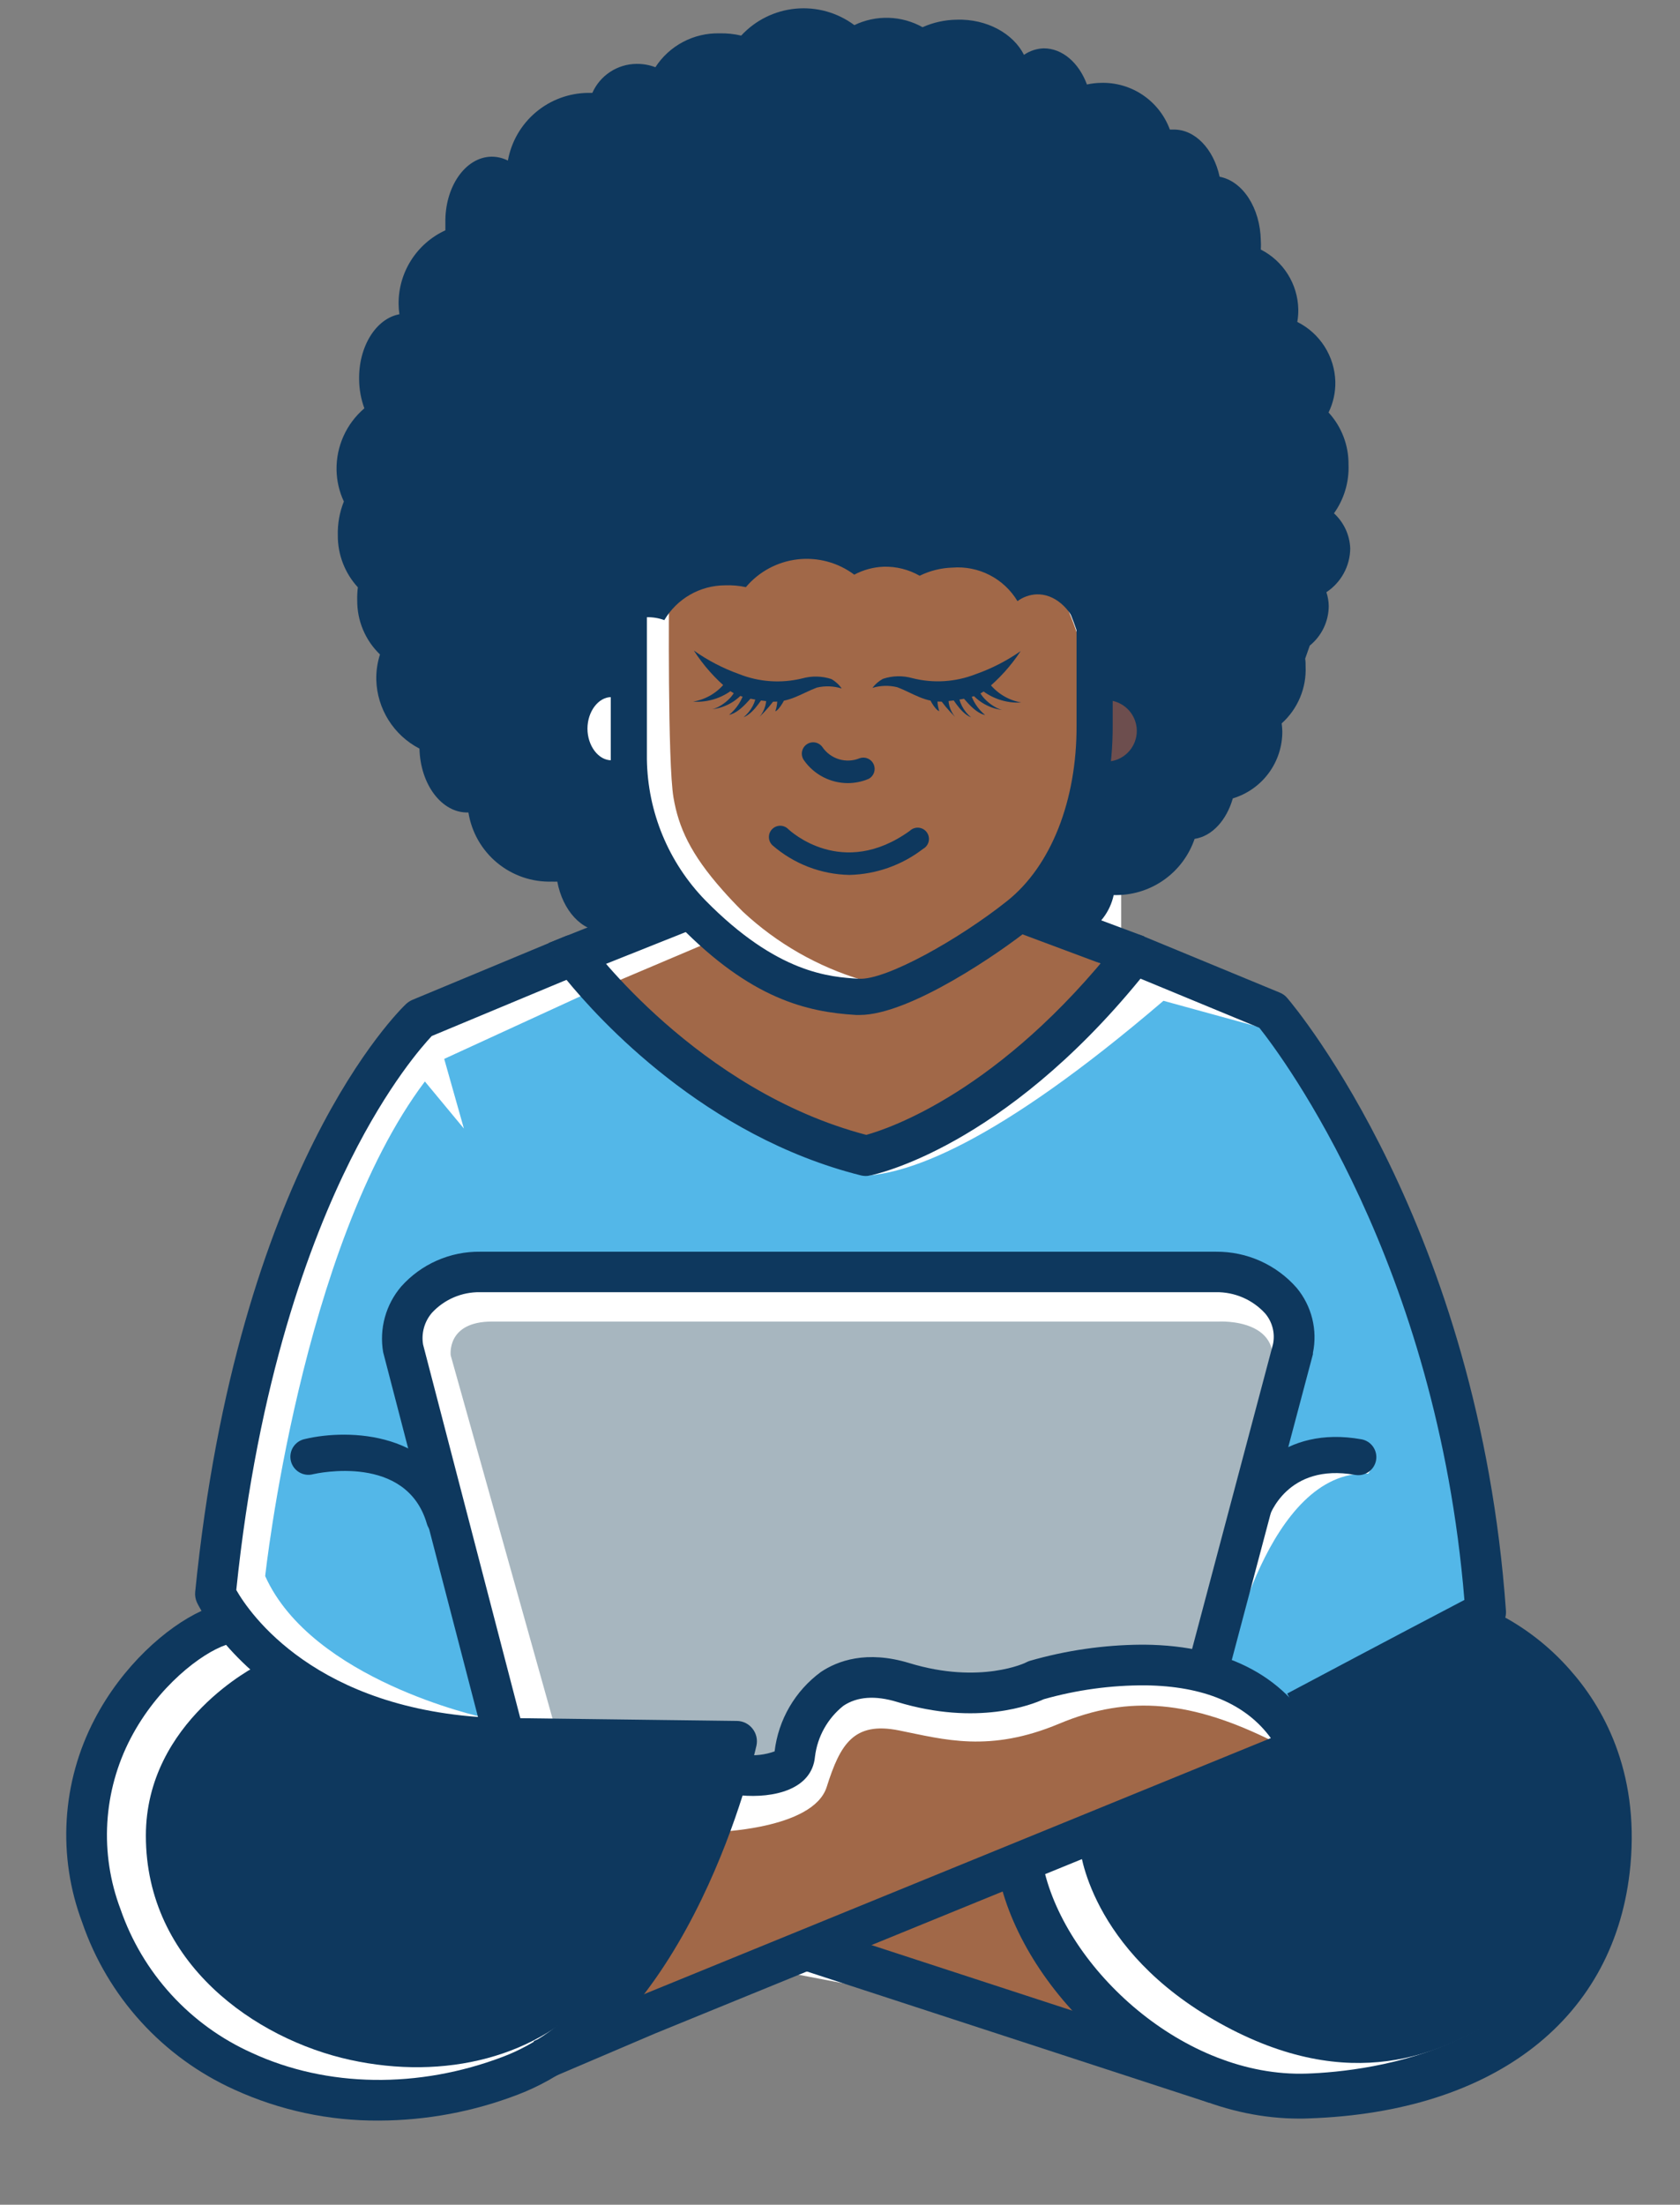 <svg width="186" height="244" viewBox="0 0 186 244" fill="none" xmlns="http://www.w3.org/2000/svg">
<rect x="0" y="0" width="186" height="244" fill="#808080" stroke="none"/>
<path d="M31.534 138.728L23.908 168.608V179.969L14.259 188.529L8.968 199.889L11.769 215.607L16.905 223.077L31.534 232.103L52.854 231.325L64.526 225.1L81.956 217.319L112.147 223.077L131.133 230.08C137.617 230.599 150.835 231.574 151.831 231.325C152.827 231.076 160.442 227.071 164.125 225.1L168.483 211.094L164.125 172.966L156.656 138.728L150.119 123.944L141.56 112.584L124.13 104.335V98.266L130.822 79.591L129.888 54.38L121.484 49.867L118.061 43.798L109.813 36.328L94.25 33.838L77.443 38.351L67.016 49.867L61.569 68.386L60.48 78.346L61.569 90.796L67.016 99.823V104.335L46.629 112.584L31.534 138.728Z" fill="white"/>
<path d="M149.49 60.7C149.463 59.965 149.29 59.242 148.981 58.574C148.671 57.906 148.233 57.307 147.69 56.81C148.813 55.239 149.379 53.339 149.3 51.41C149.321 49.279 148.531 47.22 147.09 45.65C147.609 44.59 147.866 43.42 147.84 42.24C147.803 40.86 147.391 39.517 146.65 38.352C145.908 37.188 144.864 36.247 143.63 35.63C143.712 35.161 143.749 34.686 143.74 34.21C143.707 32.839 143.304 31.503 142.573 30.343C141.842 29.183 140.812 28.242 139.59 27.62C139.612 27.287 139.612 26.953 139.59 26.62C139.52 23 137.59 20.05 135.03 19.56C134.37 16.5 132.3 14.29 129.9 14.34H129.52C128.95 12.786 127.905 11.45 126.534 10.522C125.163 9.594 123.535 9.121 121.88 9.17C121.362 9.179 120.846 9.239 120.34 9.35C119.45 6.95 117.63 5.35 115.56 5.35C114.776 5.375 114.015 5.625 113.37 6.07C112.19 3.73 109.28 2.07 105.91 2.18C104.61 2.199 103.327 2.481 102.14 3.01C100.992 2.369 99.707 2.013 98.393 1.973C97.079 1.933 95.774 2.21 94.59 2.78C92.727 1.393 90.416 0.743 88.102 0.958C85.789 1.172 83.637 2.234 82.06 3.94C81.27 3.754 80.461 3.67 79.65 3.69C78.246 3.659 76.858 3.987 75.617 4.643C74.376 5.299 73.324 6.262 72.56 7.44C71.886 7.183 71.17 7.058 70.45 7.07C69.416 7.083 68.407 7.392 67.544 7.961C66.681 8.53 65.999 9.335 65.58 10.28H65.12C62.998 10.297 60.948 11.055 59.325 12.423C57.702 13.79 56.607 15.681 56.23 17.77C55.66 17.482 55.029 17.334 54.39 17.34C51.51 17.4 49.23 20.69 49.31 24.68C49.31 24.96 49.31 25.23 49.31 25.49C47.748 26.207 46.428 27.361 45.508 28.813C44.589 30.265 44.11 31.952 44.13 33.67C44.134 34.042 44.164 34.413 44.22 34.78C41.64 35.25 39.68 38.35 39.76 42.05C39.775 43.122 39.971 44.183 40.34 45.19C39.356 46.028 38.571 47.073 38.038 48.251C37.506 49.428 37.24 50.708 37.26 52C37.279 53.211 37.555 54.404 38.07 55.5C37.596 56.689 37.368 57.961 37.4 59.24C37.385 61.372 38.178 63.43 39.62 65C39.561 65.474 39.538 65.952 39.55 66.43C39.539 67.549 39.757 68.659 40.19 69.69C40.623 70.722 41.263 71.654 42.07 72.43C41.78 73.335 41.642 74.281 41.66 75.23C41.704 76.811 42.17 78.352 43.011 79.692C43.852 81.032 45.035 82.122 46.44 82.85C46.54 86.85 48.93 89.98 51.8 89.92H51.86C52.209 92.105 53.343 94.087 55.05 95.496C56.757 96.904 58.918 97.642 61.13 97.57C61.32 97.58 61.51 97.58 61.7 97.57C62.3 100.77 64.42 103.12 66.89 103.07C67.57 103.054 68.234 102.864 68.82 102.52C69.013 102.849 69.248 103.152 69.52 103.42L75.52 100.61C74.57 99.438 73.71 98.194 72.95 96.89L69.78 93.84V89.12C69.51 88.12 69.3 87.06 69.12 86H68.92C66.36 86 64.29 83.54 64.29 80.5C64.29 77.46 66.36 75.01 68.92 75.01H69.11C69.25 74.14 69.41 73.27 69.62 72.42V66.65L71.9 66.19C76.33 56.95 84.9 50.69 94.82 50.69C109.24 50.69 120.93 64.02 120.93 80.45C120.984 87.79 118.512 94.926 113.93 100.66L120.06 103.35C120.88 102.914 121.595 102.305 122.155 101.564C122.714 100.823 123.105 99.968 123.3 99.06H123.67C125.569 99.039 127.415 98.43 128.954 97.316C130.492 96.202 131.647 94.638 132.26 92.84C134.2 92.55 135.8 90.77 136.49 88.36C138.085 87.88 139.482 86.895 140.47 85.553C141.458 84.212 141.984 82.586 141.97 80.92C141.962 80.632 141.938 80.345 141.9 80.06C142.779 79.271 143.473 78.297 143.931 77.207C144.39 76.118 144.601 74.941 144.55 73.76C144.55 73.47 144.55 73.18 144.5 72.9L145.01 71.45C145.663 70.92 146.191 70.251 146.554 69.491C146.917 68.732 147.107 67.902 147.11 67.06C147.101 66.543 147.013 66.031 146.85 65.54C147.653 65.011 148.313 64.293 148.773 63.449C149.234 62.605 149.48 61.661 149.49 60.7Z" fill="#0E385E"/>
<path d="M162.55 161.09L148.68 123.76L142.18 114.43L128.81 110.76C91.81 142.43 88.18 125.76 88.18 125.76L78.68 121.43C74.823 116.875 70.266 112.963 65.18 109.84L49.18 117.19L51.36 124.9L47.04 119.69C33.31 137.92 29.36 174.43 29.36 174.43C34.53 185.93 53.36 190.03 53.36 190.03L56.86 192.28L51.11 173.03C51.11 173.03 47.65 159.89 46.36 154.28C44.11 144.53 52.11 141.03 52.11 141.03C52.11 141.03 133.86 140.53 135.86 140.78C137.86 141.03 141.36 143.53 143.11 146.28C144.86 149.03 140.61 162.28 140.61 162.28C140.61 162.28 146.24 159.51 149.99 159.76C153.74 160.01 151.49 163.09 151.49 163.09C140.36 162.59 135.99 183.93 135.99 183.93L143.86 190.78L164.35 178.26L162.55 161.09Z" fill="#53B7E8"/>
<path d="M67.93 108.76L78.35 104.34C78.35 104.34 85.52 109.51 92.35 109.26C99.18 109.01 112.27 102.01 112.27 102.01L122.27 106.84C122.27 106.84 107.68 125.34 96.1 127.01C96.1 127.01 71.68 117.76 67.93 108.76Z" fill="#A16848"/>
<path d="M123.17 86.11C125.727 86.11 127.8 83.647 127.8 80.61C127.8 77.572 125.727 75.11 123.17 75.11C120.613 75.11 118.54 77.572 118.54 80.61C118.54 83.647 120.613 86.11 123.17 86.11Z" fill="#6D4E4E"/>
<path d="M90.06 134.06C93.164 134.06 95.68 132.184 95.68 129.87C95.68 127.556 93.164 125.68 90.06 125.68C86.956 125.68 84.44 127.556 84.44 129.87C84.44 132.184 86.956 134.06 90.06 134.06Z" fill="#53B7E8"/>
<path d="M91.64 215.28L112.14 224.16L123.51 226.16L113.14 206.66L91.64 215.28Z" fill="#A16848"/>
<path d="M61.33 190.76L49.9 150.01C49.9 150.01 49.39 146.26 54.47 146.26H134.94C134.94 146.26 142.76 145.81 140.53 152.51L133.42 184.76C133.42 184.76 121.74 183.76 115.14 185.51C111.162 186.565 107.074 187.152 102.96 187.26C102.96 187.26 94.83 185.51 92.55 186.76C90.805 187.822 89.188 189.08 87.73 190.51L86.73 195.01L80.64 196.51L68.69 195.76L61.33 190.76Z" fill="#A7B6BF"/>
<path d="M79.03 202.76C79.03 202.76 90.03 202.51 91.53 197.76C93.03 193.01 94.53 190.51 99.53 191.51C104.53 192.51 109.53 194.01 117.28 190.76C125.03 187.51 132.03 188.26 141.03 192.76L69.03 223.01L63.28 220.01L79.03 202.76Z" fill="#A16848"/>
<path d="M119.55 204.41C119.55 204.41 120.47 215.8 135.05 223.91C149.63 232.02 159.71 227.16 165.85 223.36C171.99 219.56 181.45 210.19 176.59 195.24C171.73 180.29 164.02 179.76 164.02 179.76L141.76 188.62L142.28 194.2L119.55 204.41Z" fill="#0E385E"/>
<path d="M28.55 184.29C28.55 184.29 16.15 190.45 16.15 203.16C16.15 217.28 28.3 225.68 38.76 227.97C49.22 230.26 59.7 227.72 66.08 220.35C72.46 212.98 80.88 198.26 80.88 198.26L81.65 192.67L51.53 193.67L35.19 187.07L28.55 184.29Z" fill="#0E385E"/>
<path d="M41.96 234.69C36.442 234.727 30.981 233.56 25.96 231.27C22.035 229.5 18.514 226.944 15.614 223.76C12.714 220.577 10.498 216.833 9.1 212.76C7.733 209.128 7.149 205.248 7.385 201.374C7.621 197.5 8.672 193.72 10.47 190.28C13.53 184.4 18.4 180.08 22.31 178.28C22.01 177.77 21.85 177.45 21.81 177.36C21.639 176.992 21.57 176.584 21.61 176.18C26.31 129.18 44.21 111.82 44.97 111.1C45.172 110.918 45.402 110.77 45.65 110.66L62.55 103.63C63.016 103.433 63.535 103.399 64.022 103.536C64.508 103.672 64.935 103.97 65.23 104.38C65.35 104.54 77.23 120.7 95.91 125.6C98.38 124.92 110.73 120.82 123.8 104.24C124.104 103.855 124.525 103.58 125 103.455C125.474 103.331 125.976 103.364 126.43 103.55L141.68 109.85C142.012 109.98 142.305 110.194 142.53 110.47C143.4 111.47 163.71 135.77 166.73 178.27C166.761 178.71 166.662 179.149 166.445 179.533C166.228 179.917 165.903 180.229 165.51 180.43C165.46 180.43 160.41 183.05 144.62 191.43L142.51 187.43C153.94 181.36 159.76 178.31 162.13 177.07C159.08 139.81 142.02 117.01 139.43 113.75L126.27 108.31C111 127.01 96.94 129.97 96.34 130.09C96.011 130.168 95.669 130.168 95.34 130.09C78.01 125.76 66.26 112.76 62.72 108.44L47.8 114.66C46.8 115.73 42.98 120.02 38.8 128.39C34.35 137.3 28.55 152.76 26.16 175.97C27.6 178.5 34.91 189.29 54.65 190.12L81.58 190.46C81.914 190.462 82.243 190.539 82.543 190.687C82.842 190.834 83.105 191.047 83.31 191.31C83.519 191.571 83.667 191.875 83.743 192.2C83.819 192.526 83.822 192.864 83.75 193.19C83.46 194.47 76.6 224.46 57.35 231.81C52.438 233.698 47.223 234.674 41.96 234.69ZM25.03 182.04C22.32 182.96 17.47 186.62 14.46 192.39C12.953 195.284 12.074 198.463 11.881 201.72C11.688 204.977 12.185 208.239 13.34 211.29C14.548 214.792 16.461 218.009 18.96 220.744C21.459 223.478 24.491 225.672 27.87 227.19C36.19 231.04 46.35 231.19 55.75 227.6C69.61 222.31 76.53 202.25 78.64 194.92L54.52 194.62C38.13 193.93 29.25 186.91 25.03 182.04Z" fill="#0E385E"/>
<path d="M60.85 230.03L59.09 225.89L70.84 220.89L140.7 192.36C137.93 188.56 133.27 186.6 126.8 186.52C122.996 186.504 119.209 187.022 115.55 188.06C114.3 188.64 108.2 191.06 99.33 188.36C96.91 187.62 94.91 187.76 93.38 188.78C91.632 190.171 90.501 192.193 90.23 194.41C89.89 198.09 85.61 199.02 82.03 198.7L82.44 194.21C83.561 194.342 84.698 194.212 85.76 193.83C85.966 192.095 86.525 190.42 87.404 188.91C88.283 187.4 89.463 186.086 90.87 185.05C92.73 183.8 95.93 182.62 100.65 184.05C108.54 186.47 113.65 183.99 113.65 183.96C113.765 183.9 113.886 183.85 114.01 183.81C118.022 182.654 122.174 182.052 126.35 182.02H126.71C136.05 182.11 142.71 185.73 145.96 192.48C146.094 192.756 146.17 193.056 146.184 193.362C146.197 193.668 146.148 193.973 146.04 194.26C145.929 194.547 145.76 194.808 145.546 195.028C145.331 195.248 145.074 195.422 144.79 195.54L72.55 225.04L60.85 230.03Z" fill="#0E385E"/>
<path d="M143.85 234.47C127.74 234.47 113.49 220.62 110.62 207.83L115.55 206.76C118.04 217.87 131.05 229.95 144.68 229.49C151.43 229.26 173.58 226.89 175.53 206C177.09 189.24 163.64 183.08 163.53 183L165.53 178.43C168.67 179.985 171.476 182.139 173.79 184.77C177.4 188.82 181.49 195.87 180.51 206.45C178.94 223.29 165.61 233.76 144.85 234.45C144.49 234.47 144.17 234.47 143.85 234.47Z" fill="#0E385E"/>
<path d="M90.421 213.288L88.871 218.038L133.901 232.732L135.451 227.982L90.421 213.288Z" fill="#0E385E"/>
<path d="M53.55 192.44L42.42 149.65C42.2 148.366 42.264 147.049 42.61 145.792C42.956 144.536 43.574 143.371 44.42 142.38C45.516 141.152 46.862 140.173 48.368 139.509C49.874 138.845 51.504 138.511 53.15 138.53H134.64C136.327 138.517 137.997 138.867 139.536 139.557C141.075 140.248 142.448 141.262 143.56 142.53C144.381 143.518 144.969 144.678 145.281 145.925C145.592 147.171 145.62 148.472 145.36 149.73V149.87L135.78 185.96L131.38 184.76L140.94 148.76C141.063 148.165 141.049 147.549 140.898 146.96C140.747 146.37 140.464 145.823 140.07 145.36C139.381 144.606 138.54 144.006 137.602 143.601C136.664 143.196 135.651 142.995 134.63 143.01H53.14C52.148 142.995 51.163 143.189 50.251 143.578C49.338 143.968 48.516 144.544 47.84 145.27C47.423 145.748 47.117 146.312 46.944 146.923C46.771 147.533 46.735 148.174 46.84 148.8L57.9 191.29L53.55 192.44Z" fill="#0E385E"/>
<path d="M49.18 170.08C48.747 170.08 48.326 169.94 47.98 169.68C47.634 169.42 47.381 169.056 47.26 168.64C45 160.85 35.09 163.06 34.68 163.15C34.421 163.222 34.15 163.24 33.883 163.204C33.617 163.169 33.36 163.08 33.129 162.943C32.898 162.806 32.697 162.623 32.537 162.407C32.378 162.19 32.264 161.944 32.202 161.682C32.14 161.421 32.132 161.149 32.177 160.884C32.222 160.619 32.321 160.366 32.466 160.14C32.612 159.914 32.801 159.72 33.023 159.568C33.246 159.417 33.496 159.312 33.76 159.26C38.59 158.11 48.44 158.36 51.1 167.52C51.173 167.772 51.197 168.036 51.168 168.297C51.139 168.559 51.06 168.811 50.933 169.042C50.807 169.272 50.637 169.475 50.432 169.64C50.227 169.804 49.992 169.927 49.74 170C49.559 170.056 49.37 170.083 49.18 170.08Z" fill="#0E385E"/>
<path d="M138.55 169.43C138.342 169.432 138.136 169.398 137.94 169.33C137.435 169.169 137.014 168.815 136.77 168.344C136.527 167.873 136.48 167.325 136.64 166.82C137.69 163.53 141.99 157.73 150.73 159.29C151.252 159.383 151.717 159.679 152.02 160.115C152.324 160.55 152.443 161.088 152.35 161.61C152.257 162.132 151.96 162.597 151.525 162.901C151.09 163.204 150.552 163.323 150.03 163.23C142.5 161.88 140.53 167.78 140.45 168.03C140.323 168.435 140.07 168.788 139.728 169.04C139.387 169.292 138.974 169.428 138.55 169.43Z" fill="#0E385E"/>
<path d="M122.98 88.25C122.505 88.247 122.033 88.193 121.57 88.09L122.45 84.19C122.624 84.23 122.801 84.25 122.98 84.25C123.782 84.126 124.513 83.719 125.041 83.103C125.569 82.486 125.86 81.701 125.86 80.89C125.86 80.078 125.569 79.293 125.041 78.677C124.513 78.061 123.782 77.654 122.98 77.53C122.801 77.529 122.624 77.55 122.45 77.59L121.57 73.69C122.032 73.582 122.505 73.528 122.98 73.53C124.838 73.667 126.576 74.502 127.844 75.867C129.112 77.232 129.817 79.026 129.817 80.89C129.817 82.753 129.112 84.547 127.844 85.913C126.576 87.278 124.838 88.113 122.98 88.25Z" fill="#0E385E"/>
<path d="M75.175 98.606L60.759 104.354L62.426 108.534L76.842 102.785L75.175 98.606Z" fill="#0E385E"/>
<path d="M114.214 98.98L112.641 103.195L125.138 107.861L126.712 103.645L114.214 98.98Z" fill="#0E385E"/>
<path d="M67.67 88.1C64.02 88.1 61.04 84.74 61.04 80.6C61.04 76.46 64.04 73.11 67.67 73.11C68.09 73.108 68.509 73.152 68.92 73.24L68.08 77.15C67.944 77.135 67.806 77.135 67.67 77.15C66.25 77.15 65.04 78.75 65.04 80.64C65.04 82.53 66.25 84.14 67.67 84.14C67.835 84.14 68 84.12 68.16 84.08L69.16 87.95C68.672 88.064 68.171 88.114 67.67 88.1Z" fill="#0E385E"/>
<path d="M94.77 50.76C84.88 50.76 76.28 57.02 71.85 66.26L74.07 65.8C74.07 65.8 73.9 84.47 74.57 88.3C75.13 91.54 76.42 94.49 80.03 98.55C80.68 99.29 81.41 100.06 82.24 100.89C86.011 104.407 90.547 107.001 95.49 108.47L92.4 110.05L81.55 105.26L76.4 100.26L75.54 100.67C77.771 103.649 80.664 106.068 83.99 107.737C87.317 109.406 90.986 110.278 94.708 110.285C98.429 110.292 102.102 109.433 105.434 107.776C108.767 106.12 111.669 103.711 113.91 100.74C118.492 95.005 120.964 87.87 120.91 80.53C120.88 64.13 109.19 50.76 94.77 50.76Z" fill="#A16848"/>
<path d="M72.99 96.98C73.751 98.284 74.61 99.527 75.56 100.7L76.42 100.29L72.99 96.98Z" fill="#A16848"/>
<path d="M69.65 75.18C69.471 75.15 69.291 75.13 69.11 75.12C68.809 76.918 68.655 78.737 68.65 80.56C68.658 82.413 68.815 84.262 69.12 86.09C69.332 86.078 69.542 86.052 69.75 86.01L69.65 75.18Z" fill="#A16848"/>
<path d="M69.12 86.09C69.3 87.15 69.51 88.19 69.78 89.21V86.01C69.562 86.053 69.342 86.079 69.12 86.09Z" fill="#A16848"/>
<path d="M69.62 72.53C69.41 73.38 69.25 74.25 69.11 75.12C69.291 75.13 69.471 75.15 69.65 75.18L69.62 72.53Z" fill="#A16848"/>
<path d="M69.82 93.93L72.99 96.98C71.577 94.545 70.498 91.932 69.78 89.21L69.82 93.93Z" fill="white"/>
<path d="M69.55 66.76V72.53C70.076 70.382 70.823 68.294 71.78 66.3L69.55 66.76Z" fill="white"/>
<path d="M95.17 112.33H94.79C89.33 112 83.18 110.57 75.22 102.45C70.349 97.505 67.619 90.842 67.62 83.9V65.43H71.62V83.93C71.62 83.93 71.62 84 71.62 84.03C71.702 89.865 74.013 95.446 78.08 99.63C86.08 107.77 91.91 108.13 95.08 108.32C98.08 108.51 106.21 103.93 111.51 99.71C116.36 95.85 119.23 88.59 119.19 80.27C119.19 70.76 119.19 68.8 119.19 68.72C119.19 67.02 118.9 61.98 117.59 59.72L121.04 57.72C123.13 61.26 123.19 68 123.19 68.72C123.19 68.8 123.19 70.82 123.19 80.2C123.24 89.73 119.81 98.2 114 102.79C110.81 105.35 100.76 112.33 95.17 112.33Z" fill="#0E385E"/>
<path d="M94.05 96.83C90.905 96.773 87.881 95.608 85.51 93.54C85.272 93.309 85.134 92.993 85.129 92.661C85.123 92.329 85.249 92.009 85.48 91.77C85.711 91.531 86.027 91.394 86.359 91.388C86.691 91.383 87.011 91.509 87.25 91.74C87.49 91.97 93.25 97.33 100.73 91.95C100.859 91.826 101.012 91.731 101.181 91.671C101.349 91.611 101.528 91.588 101.706 91.603C101.884 91.618 102.057 91.672 102.213 91.759C102.368 91.847 102.503 91.967 102.609 92.112C102.714 92.256 102.787 92.421 102.823 92.596C102.859 92.771 102.858 92.952 102.818 93.126C102.778 93.3 102.702 93.464 102.593 93.606C102.485 93.748 102.348 93.865 102.19 93.95C99.852 95.752 97.001 96.76 94.05 96.83Z" fill="#0E385E"/>
<path d="M93.87 86.67C92.922 86.669 91.989 86.442 91.147 86.007C90.305 85.573 89.579 84.942 89.03 84.17C88.828 83.905 88.74 83.57 88.785 83.24C88.831 82.91 89.005 82.611 89.27 82.41C89.535 82.208 89.87 82.12 90.2 82.165C90.53 82.21 90.828 82.385 91.03 82.65C91.47 83.309 92.125 83.796 92.884 84.026C93.643 84.256 94.458 84.215 95.19 83.91C95.486 83.811 95.808 83.826 96.093 83.953C96.378 84.079 96.605 84.308 96.731 84.593C96.856 84.879 96.87 85.201 96.77 85.496C96.67 85.792 96.463 86.039 96.19 86.19C95.457 86.504 94.668 86.668 93.87 86.67Z" fill="#0E385E"/>
<path d="M71.55 68.31C72.231 68.287 72.91 68.395 73.55 68.63C74.239 67.462 75.22 66.493 76.396 65.819C77.573 65.144 78.904 64.786 80.26 64.78C81.039 64.749 81.818 64.816 82.58 64.98C84.026 63.262 86.075 62.163 88.306 61.906C90.537 61.65 92.781 62.255 94.58 63.6C95.58 63.066 96.688 62.766 97.82 62.72C99.22 62.68 100.604 63.026 101.82 63.72C102.942 63.167 104.17 62.86 105.42 62.82C106.851 62.702 108.287 62.986 109.565 63.642C110.843 64.298 111.912 65.298 112.65 66.53C113.257 66.079 113.984 65.818 114.74 65.78C116.74 65.7 118.49 67.28 119.4 69.63C119.802 69.539 120.209 69.479 120.62 69.45C117.33 56.45 107.06 47.04 94.89 47.04C82.89 47.04 72.71 56.25 69.29 68.96C69.983 68.571 70.757 68.348 71.55 68.31Z" fill="#0E385E"/>
<path d="M88.82 75.08C86.493 75.653 84.046 75.485 81.82 74.6C80.043 73.965 78.361 73.09 76.82 72C77.883 73.655 79.199 75.133 80.72 76.38C81.84 77.3 84.33 77.55 85.21 77.63C87.3 77.84 88.73 76.74 90.43 76.1C91.342 75.883 92.296 75.918 93.19 76.2C92.89 75.768 92.497 75.409 92.04 75.15C90.996 74.812 89.877 74.788 88.82 75.08Z" fill="#0E385E"/>
<path d="M87.15 76.48L80.41 75.39C79.526 76.596 78.205 77.408 76.73 77.65C77.594 77.71 78.461 77.595 79.279 77.311C80.097 77.028 80.849 76.582 81.49 76C81.4 77.17 79.49 78.5 78.67 78.51C79.4 78.451 80.11 78.243 80.757 77.899C81.403 77.555 81.973 77.082 82.43 76.51C82.135 77.532 81.539 78.442 80.72 79.12C82.11 78.81 83.28 76.95 83.78 76.6C83.737 77.138 83.585 77.662 83.334 78.139C83.083 78.617 82.738 79.039 82.32 79.38C83.61 78.88 84.52 76.95 84.81 76.81C84.874 77.257 84.843 77.711 84.721 78.145C84.599 78.579 84.387 78.983 84.1 79.33C84.82 78.632 85.47 77.865 86.04 77.04C86.094 77.608 86.026 78.181 85.84 78.72C86.24 78.62 87.13 77.17 87.15 76.48Z" fill="#0E385E"/>
<path d="M101 75.05C103.321 75.642 105.769 75.491 108 74.62C109.775 73.998 111.457 73.137 113 72.06C111.919 73.705 110.59 75.172 109.06 76.41C107.93 77.33 105.44 77.55 104.56 77.63C102.47 77.82 101.05 76.7 99.35 76.06C98.441 75.833 97.487 75.858 96.59 76.13C96.9 75.717 97.295 75.376 97.75 75.13C98.801 74.778 99.933 74.751 101 75.05Z" fill="#0E385E"/>
<path d="M102.66 76.46L109.4 75.46C110.281 76.67 111.597 77.49 113.07 77.75C112.206 77.8 111.34 77.677 110.524 77.387C109.708 77.096 108.959 76.645 108.32 76.06C108.41 77.22 110.32 78.57 111.12 78.59C110.388 78.522 109.677 78.303 109.033 77.947C108.389 77.591 107.827 77.105 107.38 76.52C107.662 77.546 108.252 78.46 109.07 79.14C107.68 78.82 106.53 76.95 106.07 76.6C106.11 77.138 106.258 77.663 106.505 78.142C106.752 78.622 107.094 79.046 107.51 79.39C106.22 78.88 105.33 76.94 105.04 76.8C104.971 77.246 104.996 77.703 105.115 78.139C105.234 78.575 105.444 78.981 105.73 79.33C105.014 78.627 104.371 77.853 103.81 77.02C103.75 77.586 103.811 78.159 103.99 78.7C103.55 78.61 102.68 77.15 102.66 76.46Z" fill="#0E385E"/>
</svg>

